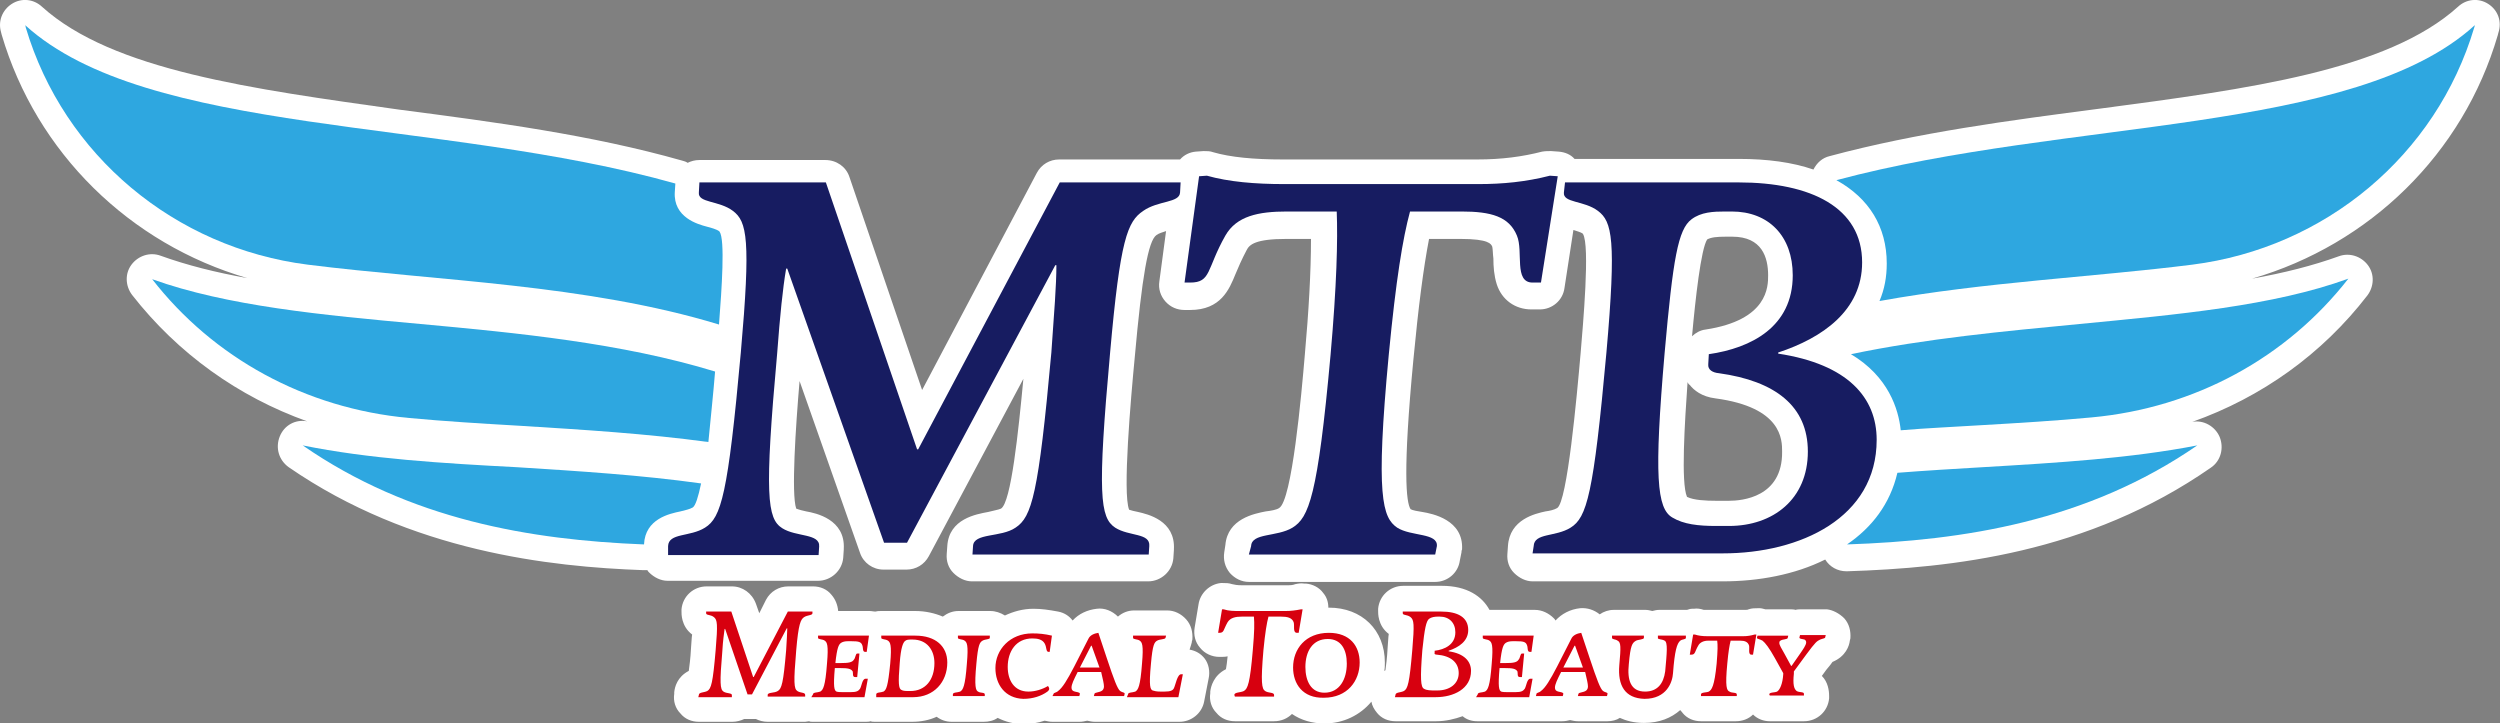 <?xml version="1.0" encoding="utf-8"?>
<!-- Generator: Adobe Illustrator 27.9.0, SVG Export Plug-In . SVG Version: 6.00 Build 0)  -->
<svg version="1.1" id="レイヤー_1" xmlns="http://www.w3.org/2000/svg" xmlns:xlink="http://www.w3.org/1999/xlink" x="0px"
	 y="0px" viewBox="0 0 446.8 129.3" style="enable-background:new 0 0 446.8 129.3;" xml:space="preserve">
<rect x="0" y="0" width="446.8" height="129.3" fill="#808080" stroke="none"/>
<style type="text/css">
	.st0{fill:#FFFFFF;}
	.st1{fill:#2EA7E0;}
	.st2{fill:#171C61;}
	.st3{fill:#D7000F;}
</style>
<path class="st0" d="M444.7,0.7c-1.7-1.1-3.9-0.9-5.4,0.5c-12.6,11.4-37.5,14.7-63.9,18.2c-16.1,2.1-32.8,4.3-48.4,8.5
	c-1.3,0.3-2.3,1.2-2.9,2.4c-3.8-1.3-8.2-1.9-13.4-1.9h-29.3c-0.7-0.8-1.7-1.2-2.8-1.3l-1.4-0.1c-0.5,0-1,0-1.6,0.1
	c-3.5,0.9-7.2,1.4-11.6,1.4h-34.7c-5.3,0-9.4-0.4-12.5-1.3c-0.5-0.2-1.1-0.2-1.7-0.2l-1.4,0.1c-1.1,0.1-2.1,0.6-2.8,1.4
	c0,0-0.1,0-0.1,0h-21.5c-1.7,0-3.2,0.9-4,2.4l-20.5,38.8l-13-38.1c-0.6-1.8-2.3-3-4.3-3H125c-0.8,0-1.5,0.2-2.1,0.5
	c-0.3-0.2-0.6-0.3-1-0.4c-16.2-4.6-33.6-6.9-50.5-9.1C45.1,15.9,20.1,12.6,7.5,1.2C6-0.2,3.8-0.4,2.1,0.7C0.4,1.8-0.4,3.8,0.2,5.8
	l0.1,0.4c6.2,21.1,22.9,37.4,43.9,43.5c-5.6-1-10.8-2.3-15.5-4c-1.9-0.7-4,0-5.2,1.6c-1.2,1.6-1.1,3.8,0.1,5.4
	c8.2,10.5,19,18.2,31.3,22.6c-2.1-0.4-4.1,0.7-4.9,2.7c-0.8,2-0.2,4.2,1.6,5.5c21.9,15.1,46.7,17.8,63.4,18.4c0.1,0,0.1,0,0.2,0
	c0.2,0,0.3,0,0.5,0c0.1,0.2,0.2,0.3,0.3,0.4c0.9,0.9,2.1,1.5,3.3,1.5h26.9c2.3,0,4.3-1.8,4.5-4.1l0.1-1.5c0,0,0-0.1,0-0.1
	c0.3-5.3-5-6.4-6.7-6.7c-0.5-0.1-1.3-0.3-1.8-0.5c-0.9-2.6-0.1-14.6,0.6-22.8l10.8,30.7c0.6,1.8,2.3,3,4.2,3h4.1
	c1.7,0,3.2-0.9,4-2.4l16.9-31.7c-0.9,9.5-2.2,22.1-4,23.2c-0.4,0.2-1.6,0.4-2.3,0.6c-2.1,0.4-7,1.2-7.3,6.1l-0.1,1.4
	c-0.1,1.3,0.3,2.5,1.2,3.4c0.9,0.9,2.1,1.5,3.3,1.5h31.5c2.3,0,4.3-1.8,4.5-4.1l0.1-1.5c0,0,0-0.1,0-0.1c0.3-5.2-4.7-6.3-6.4-6.7
	c-0.6-0.1-1.3-0.3-1.6-0.4c-1.2-2.9,0.3-19.9,1-27.2c1.3-14.5,2.4-20.9,3.9-21.9c0.4-0.3,1.1-0.5,1.7-0.7l-1.2,9
	c-0.2,1.3,0.2,2.6,1.1,3.6c0.9,1,2.1,1.5,3.4,1.5h1c5.5,0,7-3.7,8.1-6.4c0.5-1.2,1.1-2.6,2-4.3c0.5-1,1.6-2,7.1-2h4.4
	c0,5.9-0.4,12.9-1.1,20.7c-0.6,7.1-2.3,26.1-4.6,27.4c-0.4,0.3-1.5,0.5-2.4,0.6c-2,0.4-6.8,1.3-7.2,6l-0.2,1.3
	c-0.2,1.3,0.1,2.6,1,3.7c0.9,1,2.1,1.6,3.4,1.6h33.3c2.2,0,4.1-1.6,4.4-3.8l0.3-1.5c0-0.2,0-0.3,0.1-0.5c0.3-5.3-5.3-6.4-7.1-6.7
	c-0.7-0.1-1.8-0.3-2.1-0.5c-0.8-1.2-1.4-6.8,0.5-26.7c0.9-9.5,1.8-16.4,2.8-21.6h5.6c5.1,0,5.5,0.9,5.7,1.4c0.1,0.4,0.1,1.4,0.2,2.1
	c0,1.4,0.1,3,0.6,4.6c0.9,2.8,3.3,4.5,6.2,4.5h1.5c2.2,0,4.1-1.6,4.4-3.8l1.6-10.4c0.6,0.2,1.3,0.4,1.6,0.6c0.1,0.1,0.1,0.1,0.1,0.1
	c1.3,2,0,16.4-0.4,21.2c-0.7,8-2.4,26.7-4.2,27.8c-0.5,0.3-1.3,0.5-2.1,0.6c-1.8,0.4-6.4,1.4-6.7,6.2l-0.1,1.4
	c-0.1,1.3,0.3,2.5,1.2,3.4c0.9,0.9,2.1,1.5,3.3,1.5h34c6.4,0,12.9-1.2,18.3-3.9c0.8,1.3,2.2,2.1,3.8,2.1c0,0,0.1,0,0.1,0
	c18.7-0.6,43-3.2,65-18.5c1.8-1.2,2.4-3.5,1.6-5.5c-0.8-1.9-2.9-3.1-4.9-2.7c12.4-4.4,23.2-12.1,31.3-22.6c1.2-1.6,1.3-3.8,0.1-5.4
	s-3.3-2.3-5.2-1.6c-4.7,1.7-9.9,3-15.5,4c21-6.1,37.7-22.3,43.9-43.5l0.1-0.4C447.2,3.8,446.4,1.8,444.7,0.7z M305.1,42.8
	c0.7-0.4,1.8-0.5,3.3-0.5h1.2c5.3,0,6.4,3.7,6.4,6.9c0,2,0,8-11.2,9.7c-0.9,0.1-1.8,0.6-2.4,1.2C303,53.4,304,44.5,305.1,42.8z
	 M309,89.5h-2.3c-1.8,0-4-0.1-5.2-0.7c-1.1-2.5-0.4-13.3,0.1-20.5c0.1,0.2,0.2,0.4,0.4,0.5c0.7,0.9,2.1,2.1,4.6,2.4
	c11.9,1.6,11.9,7.4,11.9,9.5C318.6,88.9,311.3,89.5,309,89.5z M329.6,110.5c0.9,1,1.2,2.3,1.1,3.6l-0.1,0.4
	c-0.1,0.9-0.7,2.8-3.1,3.8c-0.2,0.3-0.5,0.7-1.1,1.4l-0.8,1.1c1.1,1.1,1.3,2.6,1.3,3.6l0,0.4c-0.2,2.3-2.1,4.1-4.5,4.1h-6.1
	c-1.1,0-2.2-0.4-3-1.2c-0.8,0.8-1.9,1.2-3.1,1.2H304c-1.3,0-2.5-0.5-3.3-1.5c-0.1-0.2-0.3-0.3-0.4-0.5c-1.6,1.4-3.7,2.3-6.5,2.3
	c-1.8,0-3.2-0.4-4.3-0.9c-0.6,0.4-1.4,0.6-2.2,0.6H282c-0.5,0-0.9-0.1-1.4-0.2c-0.4,0.1-0.9,0.2-1.4,0.2h-4.8c-0.1,0-0.3,0-0.4,0
	c-0.2,0-0.4,0-0.5,0h-9.5c-1,0-1.9-0.3-2.6-0.9c-1.4,0.5-3,0.9-4.7,0.9h-7.3c-1.3,0-2.5-0.5-3.3-1.5c-0.5-0.6-0.9-1.3-1-2
	c-2,2.4-5,3.9-8.4,3.9c-2.2,0-4.2-0.6-5.8-1.7c-0.8,0.8-1.9,1.3-3.2,1.3h-7c-1.3,0-2.5-0.5-3.3-1.5c-0.9-0.9-1.3-2.2-1.1-3.5l0-0.3
	c0.1-0.9,0.6-2.9,2.8-4c0.1-0.5,0.2-1.3,0.3-2.3c-0.4,0.1-0.9,0.1-1.3,0.1h-0.2c-1.3,0-2.6-0.6-3.4-1.6c-0.9-1-1.2-2.3-1-3.6
	l0.7-4.2c0.3-2,2-3.6,4-3.8l0.3,0c0.6,0,1.1,0,1.7,0.2c0.4,0.1,0.9,0.2,1.7,0.2h8c0.7,0,1.1,0,1.6-0.2c0.5-0.1,1-0.2,1.6-0.1l0.3,0
	c1.2,0.1,2.4,0.7,3.1,1.7c0.6,0.7,0.9,1.6,0.9,2.6c0,0,0.1,0,0.1,0c5.9,0,10,4,10,9.8c0,0.5,0,1-0.1,1.5c0.1,0,0.1-0.1,0.2-0.1
	c0.1-0.8,0.3-2.1,0.4-4.1c0.1-1.1,0.1-1.8,0.2-2.4c-2-1.5-1.9-3.8-1.9-4.1l0-0.4c0.2-2.3,2.1-4.1,4.5-4.1h6.9c4.5,0,7.2,1.9,8.5,4.3
	h8.1c1.3,0,2.5,0.6,3.4,1.5c0.1,0.1,0.2,0.2,0.3,0.4c1.1-1.2,2.6-2,4.4-2.2c1.3-0.1,2.5,0.3,3.5,1.1c0.7-0.5,1.6-0.8,2.5-0.8h5.7
	c0.4,0,0.8,0.1,1.2,0.2c0.4-0.1,0.8-0.2,1.2-0.2h5c0.3-0.1,0.6-0.2,0.9-0.2l0.3,0c0.6-0.1,1.2,0,1.8,0.2c0,0,0.2,0,0.8,0h6.5
	c0.4,0,0.5,0,0.7-0.1c0.6-0.2,1.1-0.2,1.7-0.2l0.3,0c0.3,0,0.6,0.1,1,0.2h4.4c0.3,0,0.7,0,1,0.1c0.3-0.1,0.7-0.1,1-0.1h4.6
	C327.5,109,328.7,109.6,329.6,110.5z M216,121.3l-0.8,4.1c-0.4,2.1-2.3,3.6-4.4,3.6h-9.2c-0.1,0-0.2,0-0.2,0c-0.1,0-0.2,0-0.3,0
	h-5.4c-0.5,0-0.9-0.1-1.4-0.2c-0.4,0.1-0.9,0.2-1.4,0.2h-4.8c-0.5,0-0.9-0.1-1.4-0.2c-1.2,0.4-2.5,0.6-3.8,0.6
	c-1.7,0-3.2-0.4-4.6-1.1c-0.7,0.5-1.6,0.7-2.5,0.7h-5.7c-1,0-1.9-0.3-2.7-0.9c-1.3,0.6-2.8,0.9-4.4,0.9h-6.6c-0.3,0-0.6,0-0.8-0.1
	c-0.3,0.1-0.6,0.1-0.9,0.1h-9.5c-0.2,0-0.4,0-0.6-0.1c-0.2,0-0.5,0.1-0.7,0.1h-6.7c-0.8,0-1.5-0.2-2.1-0.5c-0.2,0-0.4,0-0.6,0h-0.8
	c-0.2,0-0.4,0-0.7,0c-0.6,0.3-1.4,0.5-2.1,0.5h-6c-1.3,0-2.5-0.5-3.3-1.5c-0.9-0.9-1.3-2.2-1.1-3.5l0-0.3c0.1-0.9,0.5-2.7,2.6-3.8
	c0.1-0.8,0.3-2.1,0.4-4.1c0.1-1.1,0.1-1.8,0.2-2.4c-2-1.5-1.9-3.8-1.9-4.1l0-0.4c0.2-2.3,2.1-4.1,4.5-4.1h4.5c1.9,0,3.6,1.2,4.3,3.1
	l0.6,1.7l1.2-2.4c0.8-1.5,2.3-2.4,4-2.4h4.4c1.3,0,2.5,0.5,3.3,1.5c0.7,0.8,1.1,1.8,1.2,2.9h5.6c0.4,0,0.7,0.1,1.1,0.1
	c0.3-0.1,0.7-0.1,1-0.1h6.1c1.8,0,3.5,0.4,4.9,1c0.8-0.6,1.7-1,2.8-1h5.7c0.9,0,1.8,0.3,2.6,0.8c1.5-0.7,3.2-1.2,5.1-1.2
	c1.4,0,2.8,0.2,4.4,0.5c1.1,0.2,2,0.8,2.6,1.6c1.1-1.2,2.6-1.9,4.3-2.1c1.4-0.2,2.8,0.4,3.8,1.4c0.8-0.7,1.8-1.1,2.9-1.1h5.9
	c1.3,0,2.5,0.6,3.4,1.6c0.9,1,1.2,2.3,1.1,3.6l-0.1,0.4c0,0,0,0.1,0,0.1c-0.1,0.3-0.2,0.8-0.4,1.3c1.1,0.2,2,0.7,2.7,1.6
	C216,118.6,216.3,120,216,121.3z"/>
<g>
	<path class="st1" d="M115.1,97.3c0.2-4.6,4.6-5.5,6.5-5.9c0.8-0.2,1.7-0.4,2.2-0.7c0.5-0.3,1-1.9,1.5-4.3
		c-10.7-1.5-21.9-2.2-32.9-2.9C79,82.8,65.9,82,54.1,79.6C73.3,92.9,94.8,96.5,115.1,97.3L115.1,97.3z"/>
	<path class="st1" d="M127.8,66.4c-16.7-5.1-35.3-6.9-52.7-8.5c-17.6-1.6-34.5-3.2-47.9-8c10.9,14,27.3,23.1,45.9,24.8
		c6.4,0.6,13,1,19.9,1.4c11.2,0.7,22.6,1.4,33.6,2.9C127,74.8,127.5,70.2,127.8,66.4z"/>
	<path class="st1" d="M128.6,41.4c0,0,0,0-0.1-0.1c-0.4-0.3-1.4-0.6-2.2-0.8c-1.5-0.4-6-1.6-5.7-6.2l0.1-1.5
		C78.8,21,26.4,24.4,4.5,4.5c0,0.1,0.1,0.2,0.1,0.4C11.4,27.8,31.3,44.3,55,47.3c23,2.9,49.9,3.5,73.5,10.7
		C129,51.5,129.6,42.8,128.6,41.4z"/>
	<path class="st2" d="M119.4,97.6c0.1-2.4,3.9-1.6,6.6-3.3c2.9-1.8,4.1-5.9,6.4-31.3c1.8-20.3,1.1-23.4-1.4-25.3
		c-2.5-1.9-6.3-1.4-6.1-3.3l0.1-1.8h22.6l16.3,47.7h0.2l25.3-47.7H211l-0.1,1.8c-0.1,1.9-3.9,1.4-6.6,3.3c-2.8,1.9-4.1,5-5.9,25.3
		c-2.3,25.4-1.8,29.5,0.9,31.3c2.5,1.6,6.3,0.9,6.1,3.3l-0.1,1.5h-31.5l0.1-1.5c0.1-2.4,5-1.5,7.6-3.3c2.9-1.9,4.1-5.9,6.4-31.3
		c0.5-7.1,0.9-12,0.9-15.6h-0.2L162.1,97h-4.1l-17.3-49h-0.2c-0.6,3.5-1.1,8.4-1.6,15.1c-2.3,25.4-1.8,29.6,0.9,31.3
		c2.5,1.6,6.8,0.9,6.6,3.3l-0.1,1.5h-26.9L119.4,97.6z"/>
	<path class="st1" d="M330.1,97.3c20.8-0.7,42.9-4.1,62.6-17.7c-11.8,2.3-24.8,3.1-38.4,3.9c-5.1,0.3-10.1,0.6-15.2,1
		C337.8,90.1,334.5,94.3,330.1,97.3z"/>
	<path class="st1" d="M371.7,57.9c-13.5,1.3-27.5,2.6-40.9,5.4c6.7,4,8.5,9.8,8.9,13.6c4.7-0.4,9.5-0.6,14.2-0.9
		c6.9-0.4,13.5-0.8,19.9-1.4c18.5-1.7,34.9-10.7,45.9-24.8C406.2,54.7,389.3,56.2,371.7,57.9z"/>
	<path class="st1" d="M328.2,32.2c5.8,3.2,9,8.3,9,14.9c0,2.4-0.4,4.6-1.3,6.7c18.8-3.4,38.5-4.3,55.9-6.5
		c23.7-3,43.6-19.5,50.4-42.4c0-0.1,0.1-0.2,0.1-0.4C420.8,24.1,369.7,21.1,328.2,32.2z"/>
	<path class="st2" d="M274.1,97.6c0.1-2.4,3.9-1.6,6.6-3.3c2.9-1.8,4.1-5.9,6.4-31.3c1.8-20.3,1-23.4-1.5-25.3
		c-2.5-1.9-6.3-1.4-6.1-3.3l0.2-1.8h31c13,0,22.1,4.5,22.1,14.3c0,8.6-7.1,13.5-15,16.1v0.2c12.5,1.9,17.6,7.9,17.6,15.4
		c0,13.9-13.6,20.3-27.5,20.3h-34L274.1,97.6z M309,94c7.9,0,14.1-4.8,14.1-13.3c0-8.1-5.8-12.6-15.9-14c-1.1-0.1-2-0.6-1.9-1.6
		l0.1-1.8c7.6-1.1,15-4.9,15-14.1c0-7-4.3-11.4-10.9-11.4h-1.2c-2.1,0-4.3,0.1-6,1.4c-2.4,1.8-3.3,7-4.8,23.9
		c-1.9,22-1.4,27.8,1.4,29.4c2,1.2,4.6,1.5,7.8,1.5H309z"/>
	<path class="st2" d="M223.6,97.6c0.1-2.4,4.6-1.6,7.4-3.3c2.9-1.8,4.5-5.5,6.8-30.9c1.1-12.4,1.3-20.5,1.1-25.6H230
		c-5.1,0-9,0.8-11,4.3c-3.4,6-2.5,8.4-6.3,8.4h-1l2.6-19l1.4-0.1c3.9,1.1,8.6,1.5,13.8,1.5h34.7c4.4,0,8.5-0.4,12.8-1.5l1.4,0.1
		l-3,19h-1.5c-3.4,0-1.6-5.6-2.8-8.4c-1.4-3.4-4.6-4.3-9.9-4.3H252c-1.3,4.8-2.5,12.1-3.8,25.6c-2.4,25.4-1.1,29.1,1.5,30.9
		c2.5,1.6,7.3,0.9,7.1,3.3l-0.3,1.5h-33.3L223.6,97.6z"/>
	<path class="st3" d="M124.9,124.2c0-0.5,0.9-0.4,1.5-0.7c0.7-0.4,1-1.4,1.5-7.3c0.4-4.7,0.3-5.4-0.3-5.9s-1.4-0.3-1.4-0.7l0-0.3
		h4.5l3.9,11.7h0.1l6.1-11.7h4.4l0,0.3c0,0.4-0.9,0.3-1.5,0.7s-1,1.2-1.4,5.9c-0.5,5.8-0.4,6.9,0.2,7.3c0.6,0.4,1.4,0.2,1.4,0.7
		l0,0.3h-6.7l0-0.3c0-0.5,1.2-0.3,1.8-0.7c0.7-0.4,1-1.4,1.5-7.3c0.1-1.8,0.2-3.1,0.2-3.9h-0.1l-6.2,11.8h-0.8l-4-11.7h-0.1
		c-0.1,0.8-0.3,2.1-0.4,3.9c-0.5,5.8-0.4,6.9,0.2,7.3c0.6,0.4,1.6,0.2,1.5,0.7l0,0.3h-6L124.9,124.2z M145.3,124.1
		c0-0.4,0.8-0.3,1.3-0.5c0.5-0.3,0.9-0.9,1.2-5c0.3-3.4,0-3.8-0.4-4.1c-0.4-0.3-1.2-0.2-1.2-0.5l0-0.4h9.1l-0.4,2.9h-0.3
		c-0.5,0-0.3-0.8-0.5-1.2c-0.2-0.6-0.7-0.7-1.9-0.7h-0.7c-0.5,0-0.9,0.1-1.2,0.3c-0.4,0.3-0.7,0.8-1,3.6h1c1.3,0,2-0.1,2.3-0.6
		c0.3-0.3,0.3-1.1,0.6-1.1h0.4l-0.4,4.2h-0.4c-0.5,0-0.3-0.7-0.4-1c-0.3-0.5-0.9-0.6-2.2-0.6h-1c-0.3,3.4-0.1,4,0.3,4.2
		c0.3,0.1,0.8,0.1,1.5,0.1h1c1.1,0,1.4-0.2,1.7-0.6c0.3-0.5,0.4-1.8,1-1.8h0.4l-0.6,3.3h-9.5L145.3,124.1z M156.6,124.1
		c0-0.4,0.8-0.3,1.3-0.5c0.5-0.3,0.8-0.9,1.2-5c0.3-3.4,0-3.8-0.4-4.1c-0.4-0.3-1.2-0.2-1.2-0.5l0-0.4h6.1c3.6,0,5.7,1.9,5.7,4.8
		c0,3.5-2.4,6.2-6.1,6.2h-6.6L156.6,124.1z M162.7,123.5c2.7,0,4.3-2,4.3-5c0-2.3-1.3-4.2-3.9-4.2h-0.2c-0.5,0-0.9,0-1.2,0.3
		c-0.3,0.3-0.7,1.1-0.9,3.9c-0.3,3.6-0.2,4.6,0.3,4.8c0.3,0.2,0.8,0.2,1.5,0.2H162.7z M170.3,124.1c0-0.4,0.8-0.3,1.3-0.5
		c0.5-0.3,0.9-0.9,1.2-5c0.3-3.4,0-3.8-0.4-4.1c-0.4-0.3-1.2-0.2-1.2-0.5l0-0.4h5.7l0,0.4c0,0.3-0.8,0.2-1.3,0.5s-0.8,0.7-1.1,4.1
		c-0.4,4.2-0.1,4.8,0.3,5c0.4,0.3,1.2,0.1,1.2,0.5l0,0.3h-5.7L170.3,124.1z M177.9,119.4c0-3.3,2.6-6.2,6.6-6.2
		c1.2,0,2.2,0.1,3.5,0.4l-0.4,2.9h-0.2c-0.5,0-0.3-0.8-0.7-1.5s-1.2-0.9-2.2-0.9c-2.9,0-4.4,2.3-4.4,5.1c0,2.3,1.1,4.4,3.7,4.4
		c1.2,0,2.5-0.4,3.5-1c0.3,0.4,0.3,0.7-0.1,1c-1.1,0.8-2.6,1.3-4.3,1.3C179.6,124.8,177.9,122.3,177.9,119.4z M188.3,124
		c0-0.2,0.5-0.2,0.8-0.5c0.8-0.6,1.6-1.9,2.9-4.4l2.5-4.9c0.3-0.7,1.1-1,1.8-1.1l1.5,4.5c1.3,3.9,1.9,5.5,2.4,5.9
		c0.4,0.3,0.8,0.2,0.8,0.5l-0.1,0.4h-5.4l0.1-0.4c0.1-0.3,0.9-0.2,1.4-0.6c0.1-0.1,0.3-0.3,0.3-0.7c0-0.5-0.2-1.3-0.5-2.6h-4.2
		c-0.7,1.4-1.1,2.2-1.1,2.8c0,0.4,0.2,0.6,0.6,0.7c0.3,0.1,0.9,0.1,0.9,0.4l-0.1,0.4h-4.8L188.3,124z M196.5,119.3l-1.4-3.9h-0.1
		l-2,3.9H196.5z M201.6,124.1c0-0.4,0.8-0.3,1.3-0.5c0.5-0.3,0.9-0.9,1.2-5c0.3-3.4,0-3.8-0.4-4.1c-0.4-0.3-1.2-0.2-1.2-0.5l0-0.4
		h5.9l-0.1,0.4c-0.1,0.3-1,0.2-1.5,0.5s-0.8,0.7-1.1,4.1c-0.4,4.2-0.1,4.6,0.3,4.8c0.3,0.1,0.7,0.2,1.4,0.2h0.7
		c1.1,0,1.5-0.2,1.7-0.6c0.3-0.6,0.6-2.5,1.3-2.5h0.3l-0.8,4.1h-9.2L201.6,124.1z M220.6,124.2c0-0.5,1.1-0.4,1.7-0.7
		c0.7-0.4,1.1-1.4,1.6-7.3c0.3-3.4,0.3-4.8,0.2-6H222c-1.2,0-2.1,0.2-2.6,1c-0.8,1.4-0.6,1.9-1.5,1.9h-0.2l0.7-4.2l0.3,0
		c0.9,0.3,1.8,0.3,3,0.3h8c1,0,1.8-0.1,2.8-0.3l0.3,0l-0.7,4.2h-0.3c-0.8,0-0.4-1.3-0.6-1.9c-0.3-0.8-1.1-1-2.3-1h-2.2
		c-0.3,1.1-0.6,2.9-0.9,6c-0.5,5.8-0.3,6.9,0.3,7.3c0.6,0.4,1.6,0.2,1.6,0.7l0,0.3h-7L220.6,124.2z M231.1,119.3
		c0-3.3,2.2-6.2,6.4-6.2c3.8,0,5.5,2.4,5.5,5.3c0,3.3-2.2,6.3-6.4,6.3C232.8,124.8,231.1,122.2,231.1,119.3z M240.7,118.6
		c0-2.5-1-4.4-3.4-4.4c-2.7,0-4,2.2-4,5c0,2.5,1,4.6,3.4,4.6C239.4,123.8,240.7,121.4,240.7,118.6z M249.4,124.2
		c0-0.5,0.9-0.4,1.5-0.7c0.7-0.4,1-1.4,1.5-7.3c0.4-4.7,0.3-5.4-0.3-5.9s-1.4-0.3-1.4-0.7l0-0.3h6.9c2.9,0,4.8,1,4.8,3.3
		c0,2-1.7,3.1-3.5,3.7v0.1c2.8,0.4,4,1.8,4,3.5c0,3.2-3.1,4.7-6.3,4.7h-7.3L249.4,124.2z M256.9,123.4c2.2,0,3.8-1.2,3.8-3.1
		c0-1.9-1.4-3.1-3.9-3.3c-0.3,0-0.5-0.1-0.4-0.4l0-0.3c1.8-0.2,3.7-1.1,3.7-3.3c0-1.7-1.1-2.8-2.8-2.8H257c-0.6,0-1.2,0.1-1.6,0.4
		c-0.5,0.4-0.8,1.7-1.2,5.6c-0.4,5.1-0.3,6.6,0.3,6.9c0.5,0.3,1.2,0.3,2.1,0.3H256.9z M264.1,124.1c0-0.4,0.8-0.3,1.3-0.5
		c0.5-0.3,0.9-0.9,1.2-5c0.3-3.4,0-3.8-0.4-4.1c-0.4-0.3-1.2-0.2-1.2-0.5l0-0.4h9.1l-0.4,2.9h-0.3c-0.5,0-0.3-0.8-0.5-1.2
		c-0.2-0.6-0.7-0.7-1.9-0.7h-0.7c-0.5,0-0.9,0.1-1.2,0.3c-0.4,0.3-0.7,0.8-1,3.6h1c1.3,0,2-0.1,2.3-0.6c0.3-0.3,0.3-1.1,0.6-1.1h0.4
		l-0.4,4.2h-0.4c-0.5,0-0.3-0.7-0.4-1c-0.3-0.5-0.9-0.6-2.2-0.6h-1c-0.3,3.4-0.1,4,0.3,4.2c0.3,0.1,0.8,0.1,1.5,0.1h1
		c1.1,0,1.4-0.2,1.7-0.6c0.3-0.5,0.4-1.8,1-1.8h0.4l-0.6,3.3h-9.5L264.1,124.1z M274.6,124c0-0.2,0.5-0.2,0.8-0.5
		c0.8-0.6,1.6-1.9,2.9-4.4l2.5-4.9c0.3-0.7,1.1-1,1.8-1.1l1.5,4.5c1.3,3.9,1.9,5.5,2.4,5.9c0.4,0.3,0.8,0.2,0.8,0.5l-0.1,0.4H282
		l0.1-0.4c0.1-0.3,0.9-0.2,1.4-0.6c0.1-0.1,0.3-0.3,0.3-0.7c0-0.5-0.2-1.3-0.5-2.6H279c-0.7,1.4-1.1,2.2-1.1,2.8
		c0,0.4,0.2,0.6,0.6,0.7c0.3,0.1,0.9,0.1,0.9,0.4l-0.1,0.4h-4.8L274.6,124z M282.9,119.3l-1.4-3.9h-0.1l-2,3.9H282.9z M289.4,118.9
		c0.3-3.3,0.3-4.1-0.3-4.4c-0.4-0.3-1-0.2-1-0.5l0-0.4h5.7l0,0.4c0,0.3-1,0.3-1.4,0.5c-0.7,0.4-1,0.8-1.3,4.2
		c-0.3,2.8,0.3,4.9,2.9,4.9c2.2,0,3.3-1.4,3.6-3.6c0.3-3.3,0.5-5.2-0.1-5.5c-0.5-0.3-1.3-0.2-1.2-0.5l0-0.4h5l0,0.4
		c0,0.3-0.6,0.2-1,0.5c-0.6,0.5-1,1.8-1.3,5.8c-0.1,1.6-1.1,4.6-5.1,4.6C290.4,124.8,289.1,122.5,289.4,118.9z M304,124.1
		c0-0.4,1-0.3,1.4-0.5c0.5-0.3,1-0.9,1.4-5c0.2-2.5,0.2-3.3,0.1-4.1h-1.6c-0.8,0-1.5,0.3-1.8,0.9c-0.6,1-0.5,1.6-1.2,1.6H302
		l0.6-3.6l0.3,0c0.6,0.2,1.3,0.3,2.2,0.3h6.5c0.7,0,1.3-0.1,2-0.3l0.3,0l-0.6,3.6h-0.3c-0.6,0-0.3-1.1-0.4-1.6
		c-0.2-0.7-0.8-0.9-1.6-0.9h-1.7c-0.2,0.8-0.4,1.9-0.6,4.1c-0.4,4.2-0.1,4.8,0.4,5c0.4,0.3,1.3,0.1,1.3,0.5l0,0.3H304L304,124.1z
		 M316.2,124.1c0-0.4,1-0.3,1.4-0.5c0.5-0.3,1-1.4,1.1-3.1c0-0.1,0-0.1,0-0.2l-1.5-2.7c-1-1.8-1.7-2.7-2.2-3.1c-0.5-0.3-1-0.3-1-0.5
		l0.1-0.4h5.5l-0.1,0.4c0,0.3-0.9,0.2-1.3,0.5c-0.2,0.1-0.2,0.3-0.2,0.4c0,0.4,0.4,1,0.9,1.9l1.2,2.2h0.1l1.6-2.3
		c0.4-0.6,1-1.4,1-1.9c0-0.2-0.1-0.4-0.3-0.5c-0.3-0.1-1-0.1-0.9-0.4l0.1-0.4h4.6l-0.1,0.4c0,0.2-0.4,0.2-0.9,0.4
		c-0.6,0.3-0.8,0.4-2.5,2.7l-2.2,3c0,0.1,0,0.2,0,0.4c-0.2,1.9,0,2.7,0.5,3.1c0.5,0.3,1.3,0.1,1.3,0.5l0,0.3h-6.1L316.2,124.1z"/>
</g>
</svg>
